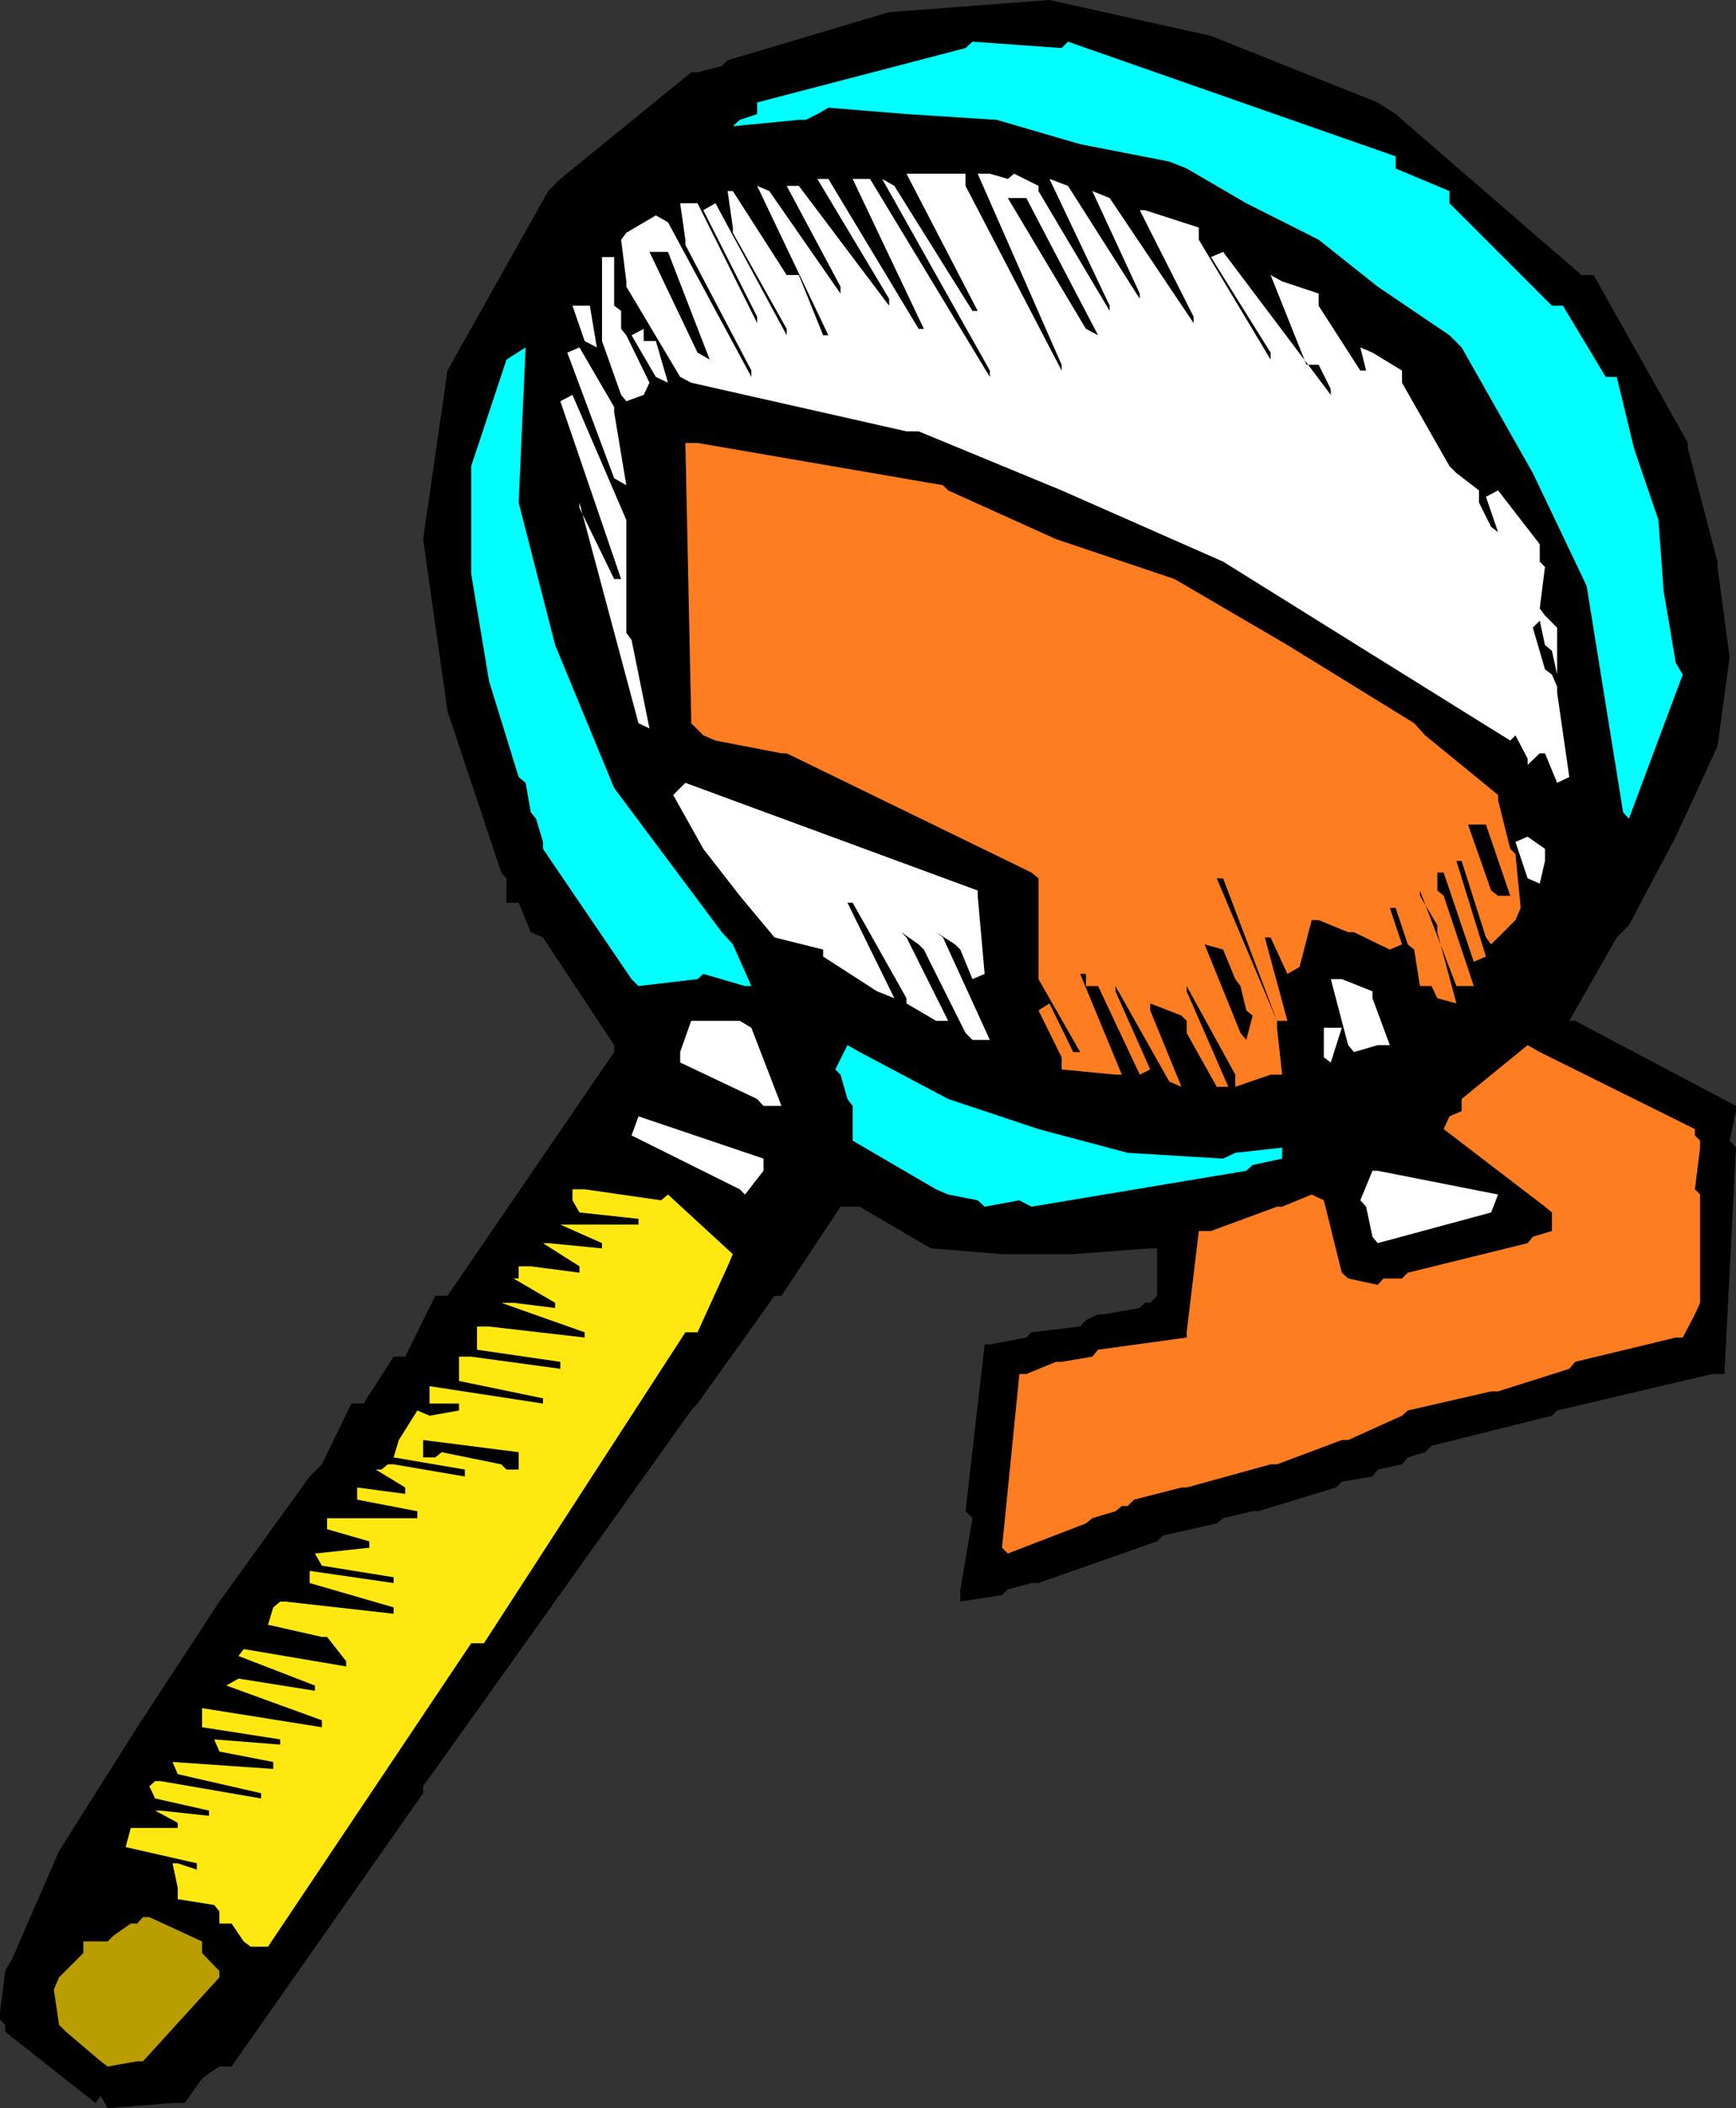 <?xml version="1.0" encoding="UTF-8" standalone="no"?>
<svg
   version="1.0"
   width="128.215mm"
   height="155.668mm"
   id="svg26"
   sodipodi:docname="Magnifying Glass 2.wmf"
   xmlns:inkscape="http://www.inkscape.org/namespaces/inkscape"
   xmlns:sodipodi="http://sodipodi.sourceforge.net/DTD/sodipodi-0.dtd"
   xmlns="http://www.w3.org/2000/svg"
   xmlns:svg="http://www.w3.org/2000/svg">
  <rect width="100%" height="100%" fill="#333333" stroke="none"/>
  <sodipodi:namedview
     id="namedview26"
     pagecolor="#ffffff"
     bordercolor="#000000"
     borderopacity="0.25"
     inkscape:showpageshadow="2"
     inkscape:pageopacity="0.0"
     inkscape:pagecheckerboard="0"
     inkscape:deskcolor="#d1d1d1"
     inkscape:document-units="mm" />
  <defs
     id="defs1">
    <pattern
       id="WMFhbasepattern"
       patternUnits="userSpaceOnUse"
       width="6"
       height="6"
       x="0"
       y="0" />
  </defs>
  <path
     style="fill:#000000;fill-opacity:1;fill-rule:evenodd;stroke:none"
     d="M 26.661,586.899 1.454,567.023 v -1.939 L 0,563.63 v -1.939 l 1.454,-11.635 1.939,-3.393 13.088,-30.056 21.814,-34.581 22.945,-35.065 25.207,-34.904 3.393,-3.393 8.241,-16.967 h 3.393 l 8.402,-13.089 h 3.232 l 8.402,-16.967 h 3.393 l 46.536,-68.03 v -1.939 l -19.875,-30.056 -3.393,-1.454 -3.393,-8.241 h -3.393 v -6.787 l -1.454,-1.616 -15.027,-45.084 -6.787,-47.993 6.787,-47.023 28.116,-50.093 3.393,-3.393 36.518,-29.733 h 1.777 l 6.787,-1.778 1.616,-1.616 L 248.193,3.393 292.952,0 l 45.082,10.019 46.536,18.583 5.009,3.232 51.869,44.922 h 3.393 l 26.338,46.861 v 1.616 l 8.241,31.51 v 1.454 l 3.393,25.208 -3.393,24.885 -11.634,25.208 -13.088,24.723 -3.393,3.393 -13.25,23.269 h 1.616 l 44.92,23.754 v 1.454 l -1.777,8.241 1.777,1.939 -3.232,63.182 h -3.393 l -43.305,10.18 -1.454,1.454 -33.609,8.403 -1.777,1.778 -4.848,1.454 -1.616,1.939 -6.787,1.454 -1.454,1.939 -8.564,1.454 -1.616,1.616 -21.652,6.625 h -1.616 l -8.241,1.939 -1.777,1.454 -15.027,3.393 -1.616,1.616 -33.125,11.635 h -1.939 l -6.625,1.778 -1.616,1.616 -11.634,1.778 v -3.393 l 3.393,-19.876 -1.939,-1.939 5.332,-46.538 h 1.454 l 10.18,-1.939 1.454,-1.454 13.573,-1.616 1.616,-1.778 3.393,-1.616 h 1.454 l 10.18,-1.778 1.454,-1.454 h 1.454 l 1.939,-1.939 v -13.25 h -1.939 l -21.491,1.616 h -19.875 l -19.875,-1.616 -19.875,-11.635 h -5.332 l -16.482,24.885 h -1.939 l -21.491,30.056 -1.777,1.939 -74.813,104.873 v 1.939 L 64.634,576.719 h -3.393 l -2.909,1.939 -1.939,1.454 -4.848,6.787 h -3.393 l -18.097,1.454 -1.939,-3.393 z"
     id="path1" />
  <path
     style="fill:#ba9e00;fill-opacity:1;fill-rule:evenodd;stroke:none"
     d="m 28.116,575.264 -9.695,-8.241 -1.939,-1.939 -1.454,-9.857 1.454,-3.393 6.787,-6.787 v -3.232 h 6.787 l 1.616,-1.616 4.848,-3.393 h 1.777 l 1.616,-1.778 h 1.777 l 14.704,6.787 v 3.232 l 4.848,5.009 v 1.778 l -21.329,23.431 h -1.616 l -8.241,1.454 z"
     id="path2" />
  <path
     style="fill:#ffe80f;fill-opacity:1;fill-rule:evenodd;stroke:none"
     d="m 68.027,541.815 -3.393,-5.009 h -3.393 v -3.393 l -1.454,-1.778 -10.18,-1.616 v -3.232 l -1.454,-6.787 h 1.454 l 5.332,1.778 v -1.778 l -19.875,-4.525 1.454,-5.333 h 13.088 v -1.454 l -6.302,-3.393 h 1.454 l 13.573,1.454 v -1.454 l -15.027,-3.393 -1.616,-3.393 1.616,-1.454 h 1.454 l 28.116,4.848 v -1.454 l -23.268,-5.332 -1.454,-3.393 28.116,1.939 v -1.939 l -15.027,-2.909 -1.454,-3.393 18.421,1.454 v -1.454 l -21.814,-3.393 v -5.333 l 33.448,5.333 v -1.939 l -26.661,-9.695 3.393,-1.939 21.329,3.393 v -1.454 l -21.329,-8.241 1.454,-1.939 28.6,4.848 v -1.454 l -5.332,-6.787 h -1.454 l -15.027,-3.393 1.454,-4.848 1.939,-1.616 h 1.454 l 30.216,3.393 v -1.778 l -23.43,-6.787 v -3.393 l 23.43,3.393 v -1.616 l -20.036,-3.232 -1.939,-3.393 15.189,-1.616 v -1.778 l -11.796,-3.393 v -3.07 h 25.207 v -1.939 L 99.697,418.521 v -3.393 l 13.411,1.778 v -1.778 l -8.241,-5.009 h 1.616 l 1.777,-1.454 h 1.616 l 19.875,3.393 v -1.939 l -19.875,-3.393 1.454,-4.848 5.171,-8.241 3.393,1.454 8.241,-1.454 v -1.939 h -8.241 v -4.848 l 31.671,4.848 v -1.454 l -23.43,-4.848 v -3.393 -3.393 h 3.393 l 24.884,3.393 v -1.939 l -23.268,-3.393 v -3.393 -3.07 h 3.393 L 163.2,373.275 v -1.454 l -23.268,-8.241 h 3.393 l 11.634,1.454 v -1.454 l -11.634,-6.787 h 1.454 v -3.393 h 3.393 l 13.573,1.778 v -1.778 l -10.18,-6.464 h 1.454 l 15.027,1.454 v -1.454 l -11.634,-5.171 h 1.939 19.875 v -1.616 l -16.482,-1.778 -1.939,-3.393 v -3.07 H 163.2 l 21.329,3.07 1.939,-1.616 18.097,16.644 -1.454,3.393 -8.402,18.421 h -3.393 l -56.231,86.774 H 131.53 L 74.813,543.269 H 71.42 69.966 Z"
     id="path3" />
  <path
     style="fill:#ff7d21;fill-opacity:1;fill-rule:evenodd;stroke:none"
     d="m 279.702,431.933 4.848,-48.477 h 1.939 l 8.241,-3.393 h 1.616 l 8.564,-1.454 1.616,-1.939 24.722,-3.393 v -1.454 l 3.393,-28.278 h 3.393 l 18.421,-6.787 h 1.454 l 8.241,-3.393 3.393,1.616 5.009,20.199 1.777,1.616 8.241,1.778 1.616,-1.778 h 5.171 l 1.616,-1.616 33.448,-8.241 1.454,-1.778 5.332,-1.616 v -1.778 -3.393 l -1.939,-1.616 -28.277,-21.653 1.616,-3.555 L 408,310.093 v -3.393 l 18.421,-15.028 3.393,1.939 43.305,21.492 v 1.778 l 1.454,1.454 v 1.939 l -1.454,11.635 1.454,1.454 v 30.218 l -1.454,3.232 -3.393,6.464 h -1.939 l -28.116,6.787 -1.616,1.939 -19.875,6.302 h -1.939 l -23.268,5.332 -1.616,1.454 -15.027,6.787 h -1.777 l -18.097,6.787 h -1.777 l -23.43,6.464 h -1.454 l -13.25,3.393 -1.777,1.778 h -1.616 l -1.777,1.454 -6.463,1.939 -1.777,1.454 -21.814,8.403 z"
     id="path4" />
  <path
     style="fill:#000000;fill-opacity:1;fill-rule:evenodd;stroke:none"
     d="m 139.932,408.664 -16.643,-3.393 -1.777,1.454 h -3.393 v -4.848 l 26.661,3.393 v 4.848 h -3.393 z"
     id="path5" />
  <path
     style="fill:#ffffff;fill-opacity:1;fill-rule:evenodd;stroke:none"
     d="m 383.116,345.159 -1.777,-8.403 -1.616,-1.778 3.393,-8.241 h 1.454 l 33.61,6.625 -1.939,5.009 -31.671,8.564 z"
     id="path6" />
  <path
     style="fill:#00ffff;fill-opacity:1;fill-rule:evenodd;stroke:none"
     d="m 272.916,334.978 -8.241,-1.616 -3.393,-1.454 -23.268,-13.574 v -1.454 -8.241 l -1.454,-1.939 -1.939,-6.787 -1.454,-1.454 3.393,-6.787 3.393,1.939 24.722,13.089 25.207,8.403 24.884,6.625 26.661,1.616 3.393,-1.616 13.088,-1.454 v 3.07 l -8.241,1.778 -1.777,1.616 -59.948,10.019 -3.393,-1.778 -9.695,1.778 z"
     id="path7" />
  <path
     style="fill:#ffffff;fill-opacity:1;fill-rule:evenodd;stroke:none"
     d="m 206.505,331.908 -30.216,-15.028 1.939,-5.332 34.902,11.796 v 3.393 l -5.171,6.625 z"
     id="path8" />
  <path
     style="fill:#ffffff;fill-opacity:1;fill-rule:evenodd;stroke:none"
     d="m 211.352,306.7 -21.491,-10.18 v -2.909 l 3.07,-8.726 h 1.777 11.796 l 3.232,1.939 8.402,21.815 h -3.393 -1.616 z"
     id="path9" />
  <path
     style="fill:#ff7d21;fill-opacity:1;fill-rule:evenodd;stroke:none"
     d="m 326.4,301.852 -15.027,-26.663 v 1.454 l 9.695,21.815 -2.909,1.454 -11.634,-24.723 h -3.393 v -3.393 h -1.616 l 11.634,28.117 h -1.777 l -15.027,-1.454 v -3.393 l -6.463,-13.089 3.07,-1.939 6.625,13.574 h 1.939 l -11.634,-20.36 v -1.454 -26.663 l -1.939,-1.616 -68.35,-33.288 h -1.454 l -18.421,-3.555 -3.393,-1.454 -3.393,-3.393 v -1.778 l -1.616,-76.433 h 3.393 l 68.512,11.796 1.454,1.454 30.055,13.574 33.125,11.15 31.509,18.421 35.387,21.815 3.07,3.393 20.36,16.644 v 1.454 l 3.393,13.574 1.454,1.454 1.454,15.028 -1.454,3.393 -6.787,6.787 -1.454,-1.939 L 408,240.286 h -1.454 l 8.241,26.663 -3.393,1.454 -8.402,-24.885 h -1.777 v 5.009 l 1.777,1.454 8.402,25.208 h -4.848 l -10.18,-26.663 v 1.454 l 4.848,8.241 v 1.939 l 5.332,19.876 -5.332,-1.454 -1.616,-3.393 h -3.232 l -1.616,-10.18 -1.777,-1.454 -3.393,-10.18 h -1.616 l 3.393,10.18 -3.393,1.454 -10.018,-4.848 h -1.616 l -8.241,-3.393 h -1.939 l -3.393,13.089 -3.393,1.939 -4.686,-10.18 h -1.616 l 6.302,23.269 h -2.909 l -15.027,-39.751 h -1.777 l 16.805,39.751 v 1.939 l 1.454,13.089 h -3.232 l -9.857,3.393 v -3.393 l -13.573,-24.723 v 1.454 l 11.634,26.663 h -3.232 l -8.402,-15.028 v -1.454 -1.939 l -1.454,-1.454 -8.726,-3.393 v 1.939 l 8.726,21.33 z"
     id="path10" />
  <path
     style="fill:#ffffff;fill-opacity:1;fill-rule:evenodd;stroke:none"
     d="m 369.543,295.065 v -8.241 h 5.009 l -3.07,9.695 z"
     id="path11" />
  <path
     style="fill:#ffffff;fill-opacity:1;fill-rule:evenodd;stroke:none"
     d="m 376.329,291.672 -4.848,-18.421 h 3.07 l 8.564,3.393 v 1.939 l 4.848,13.089 h -3.393 l -6.625,1.939 z"
     id="path12" />
  <path
     style="fill:#ffffff;fill-opacity:1;fill-rule:evenodd;stroke:none"
     d="m 269.522,288.279 -11.634,-23.269 -1.454,-1.454 -4.848,-3.393 1.454,1.454 11.634,23.269 h -3.393 l -8.241,-4.848 v -1.454 L 238.013,251.921 H 236.559 L 249.648,278.583 244.8,276.644 229.773,266.949 v -1.939 l -13.573,-3.393 -9.695,-11.635 -10.18,-13.089 -8.402,-15.028 3.393,-3.393 81.6,30.056 v 1.454 l 1.939,21.815 -3.393,1.454 -3.393,-8.241 -1.454,-1.454 -5.332,-3.393 1.939,1.454 13.088,28.602 h -3.393 -1.454 z"
     id="path13" />
  <path
     style="fill:#000000;fill-opacity:1;fill-rule:evenodd;stroke:none"
     d="m 346.275,288.279 -10.018,-24.723 5.171,1.454 3.393,8.241 1.454,1.939 1.616,6.787 1.777,1.454 -1.777,6.787 z"
     id="path14" />
  <path
     style="fill:#00ffff;fill-opacity:1;fill-rule:evenodd;stroke:none"
     d="m 176.288,273.251 -24.722,-36.358 v -1.939 l -1.939,-6.464 -1.454,-1.778 -1.454,-8.241 -1.939,-1.616 -8.241,-26.663 -5.009,-30.056 v -30.056 l 9.857,-29.733 5.332,-3.393 -1.939,43.306 10.18,39.751 16.482,39.913 30.055,40.236 3.07,3.393 5.171,11.635 h -1.777 l -11.634,-3.393 -1.616,1.454 -16.482,1.939 z"
     id="path15" />
  <path
     style="fill:#000000;fill-opacity:1;fill-rule:evenodd;stroke:none"
     d="m 416.241,248.527 -6.463,-18.421 h 5.009 l 6.787,19.876 h -3.393 z"
     id="path16" />
  <path
     style="fill:#ffffff;fill-opacity:1;fill-rule:evenodd;stroke:none"
     d="m 426.421,245.134 -3.393,-10.18 3.393,-1.454 4.848,3.393 v 3.393 l -1.454,6.302 z"
     id="path17" />
  <path
     style="fill:#00ffff;fill-opacity:1;fill-rule:evenodd;stroke:none"
     d="M 453.082,226.712 448.234,196.656 442.902,163.53 427.875,132.02 408,96.955 404.607,93.561 384.57,79.988 368.089,66.899 347.891,56.718 331.248,47.023 326.4,45.084 301.516,40.236 278.248,33.449 253.041,31.833 l -21.814,-1.778 -3.07,1.778 -3.232,1.616 h -1.939 l -18.421,1.778 1.939,-1.778 4.848,-1.616 v -3.232 l 58.17,-15.19 1.939,-1.778 24.884,1.778 1.777,-1.778 91.457,31.995 v 3.393 l 15.027,6.302 v 3.393 l 28.6,28.602 h 3.07 l 11.957,19.876 h 3.07 l 4.848,20.037 6.787,19.876 1.454,19.876 3.393,20.037 1.939,3.232 -15.027,40.236 z"
     id="path18" />
  <path
     style="fill:#ffffff;fill-opacity:1;fill-rule:evenodd;stroke:none"
     d="m 434.661,218.471 -3.393,-8.241 h -1.454 l -3.393,3.232 v -1.778 l -3.393,-6.464 -1.454,1.454 -40.234,-25.047 -39.911,-24.885 -45.082,-19.876 -39.911,-16.482 h -3.393 l -60.109,-13.574 -3.07,-1.616 -15.027,-25.208 v -1.454 l -1.454,-11.635 1.454,-1.939 8.241,-4.848 3.393,1.939 23.268,43.145 v -1.778 L 191.316,68.353 v -1.454 l -1.454,-10.18 h 4.848 l 16.643,33.449 v -1.778 l -15.027,-29.733 3.393,-1.939 19.875,36.843 V 91.784 L 204.566,64.96 v -1.454 l -1.454,-10.18 h 1.454 l 15.027,23.431 h 3.393 l 6.787,16.805 h 1.454 l -19.875,-41.691 3.393,1.454 19.875,28.602 V 79.988 L 219.593,51.871 h 3.393 L 248.193,85.32 V 83.381 L 228.157,49.932 h 3.07 l 25.207,41.852 h 1.454 L 238.013,49.932 h 4.848 l 33.448,55.264 v -1.778 l -30.055,-53.487 3.393,1.939 21.814,34.904 h 1.454 L 253.041,48.477 h 3.393 13.088 v 3.393 l 26.823,51.548 v -1.616 l -23.43,-53.325 h 3.393 l 5.009,1.454 1.777,-1.454 6.787,3.393 v 1.454 l 19.875,33.449 v -1.454 l -16.805,-35.388 5.171,1.939 20.036,31.51 v -1.454 l -13.25,-28.602 4.848,1.939 23.43,34.904 V 88.39 L 318.159,58.658 h 1.454 l 15.027,4.848 v 3.393 l 20.036,33.449 v -1.939 l -16.643,-26.663 3.393,-1.454 30.055,39.913 v -1.616 l -3.393,-6.787 h -3.393 l -10.018,-25.047 3.232,1.778 10.18,3.393 v 3.393 l 11.634,18.098 h 1.616 l -1.616,-6.464 3.393,1.454 8.241,5.009 v 3.393 l 13.25,23.269 1.939,1.939 6.302,4.848 v 3.393 l 3.393,6.787 1.939,1.454 -3.393,-9.857 3.393,-1.778 11.634,15.028 v 1.454 3.393 l 1.454,1.454 -1.454,11.635 1.454,1.939 3.393,3.393 v 1.454 13.574 -1.939 l -1.454,-6.625 -1.939,-1.616 -1.454,-6.787 -1.939,1.939 3.393,11.635 1.939,1.454 1.454,3.393 v 1.616 l 3.393,23.592 z"
     id="path19" />
  <path
     style="fill:#ffffff;fill-opacity:1;fill-rule:evenodd;stroke:none"
     d="m 178.227,201.827 -16.482,-61.566 v 1.454 l 9.695,19.876 h 1.939 l -16.966,-49.608 3.393,-1.778 15.027,34.904 v 1.939 29.571 l 1.454,1.939 5.009,24.723 z"
     id="path20" />
  <path
     style="fill:#ffffff;fill-opacity:1;fill-rule:evenodd;stroke:none"
     d="m 171.441,133.474 -13.088,-35.065 3.393,-1.454 9.695,16.644 v 1.454 l 3.393,20.36 z"
     id="path21" />
  <path
     style="fill:#ffffff;fill-opacity:1;fill-rule:evenodd;stroke:none"
     d="M 173.38,110.205 168.048,95.177 V 93.561 71.746 h 3.393 V 85.32 l 1.939,1.454 v 5.009 l 1.454,1.778 6.463,13.25 -1.616,3.393 -4.848,1.778 z"
     id="path22" />
  <path
     style="fill:#ffffff;fill-opacity:1;fill-rule:evenodd;stroke:none"
     d="m 183.075,105.196 -6.787,-11.635 3.393,-1.778 v 3.393 h 3.393 l 3.393,11.635 z"
     id="path23" />
  <path
     style="fill:#000000;fill-opacity:1;fill-rule:evenodd;stroke:none"
     d="M 194.709,98.409 181.297,70.292 h 5.171 l 11.634,30.056 z"
     id="path24" />
  <path
     style="fill:#ffffff;fill-opacity:1;fill-rule:evenodd;stroke:none"
     d="m 163.2,95.177 -3.393,-9.857 h 4.848 l 1.939,11.635 z"
     id="path25" />
  <path
     style="fill:#000000;fill-opacity:1;fill-rule:evenodd;stroke:none"
     d="M 303.132,91.784 281.318,55.264 h 5.171 l 20.036,38.297 z"
     id="path26" />
</svg>
